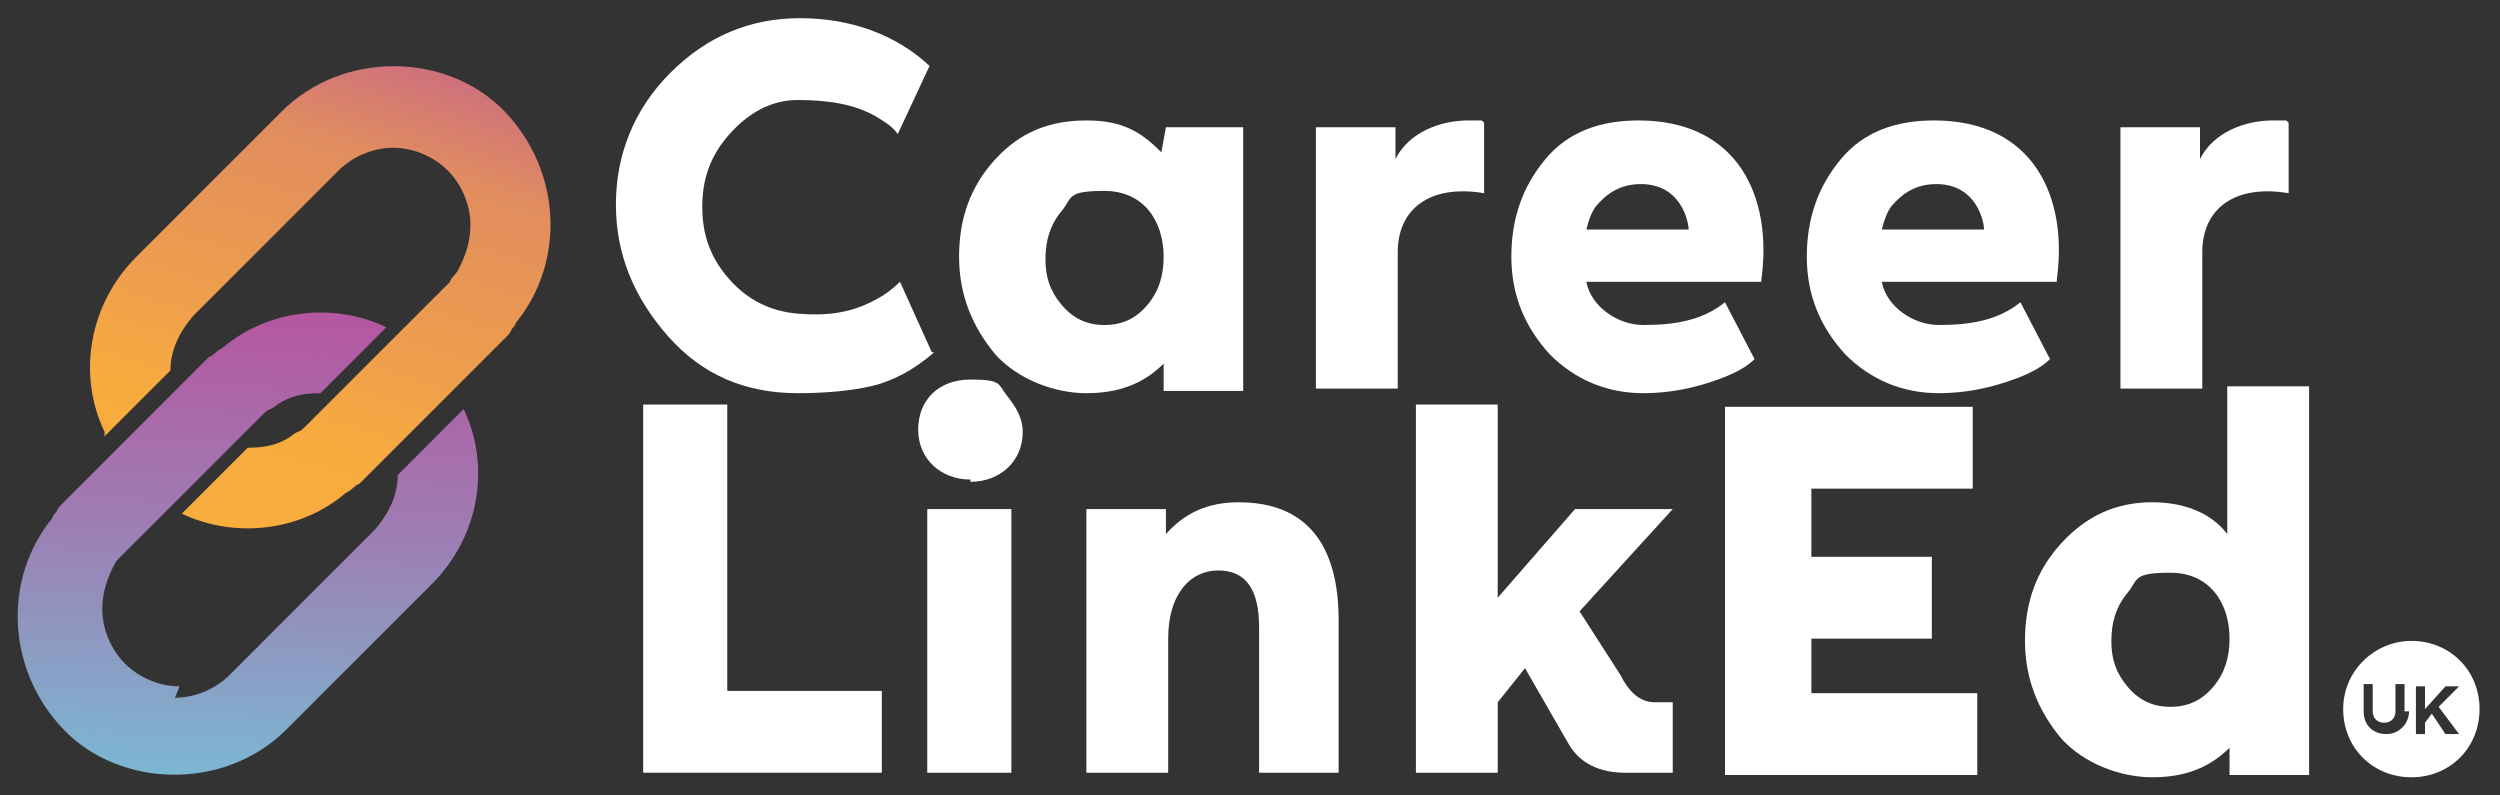 <?xml version="1.0" encoding="UTF-8"?>
<svg xmlns="http://www.w3.org/2000/svg" xmlns:xlink="http://www.w3.org/1999/xlink" version="1.1" viewBox="0 0 110 35">
  <rect x="0" y="0" width="110" height="35" fill="#333333" stroke="none"/>
  <defs>
    <style>
      .cls-1 {
        fill: url(#linear-gradient-2);
      }

      .cls-2 {
        fill: url(#linear-gradient);
      }

      .cls-3 {
        fill: #fff;
      }
    </style>
    <linearGradient id="linear-gradient" x1="-84.5" y1="-1510.4" x2="-110.7" y2="-1486.6" gradientTransform="translate(-1117.6 -967.4) rotate(135)" gradientUnits="userSpaceOnUse">
      <stop offset="0" stop-color="#71ccdc"/>
      <stop offset=".2" stop-color="#7db5d0"/>
      <stop offset=".5" stop-color="#9e7db3"/>
      <stop offset=".8" stop-color="#b8529e"/>
    </linearGradient>
    <linearGradient id="linear-gradient-2" x1="-131.3" y1="-1480.6" x2="-94.2" y2="-1500.3" gradientTransform="translate(-1117.6 -967.4) rotate(135)" gradientUnits="userSpaceOnUse">
      <stop offset=".2" stop-color="#b8529e"/>
      <stop offset=".4" stop-color="#cf727b"/>
      <stop offset=".5" stop-color="#e18d5f"/>
      <stop offset=".7" stop-color="#ef9f4b"/>
      <stop offset=".8" stop-color="#f7ab3f"/>
      <stop offset="1" stop-color="#faaf3c"/>
    </linearGradient>
  </defs>
  <!-- Generator: Adobe Illustrator 28.6.0, SVG Export Plug-In . SVG Version: 1.2.0 Build 709)  -->
  <g>
    <g id="Layer_1">
      <g>
        <g>
          <g>
            <path class="cls-3" d="M41.1,15.5c-.9.8-1.9,1.3-2.8,1.5-.9.2-2,.3-3.2.3-2.3,0-4.2-.8-5.7-2.5-1.5-1.7-2.3-3.6-2.3-5.8s.8-4.2,2.4-5.8c1.6-1.6,3.5-2.4,5.7-2.4s4.2.7,5.7,2.1l-1.4,3c-.2-.3-.5-.5-1-.8-.9-.5-2-.7-3.4-.7-1.2,0-2.2.6-3,1.5-.8.9-1.2,1.9-1.2,3.2s.4,2.3,1.2,3.2,1.8,1.4,3,1.5c1.2.1,2.3,0,3.4-.6.4-.2.8-.5,1.1-.8l1.4,3.1Z"/>
            <path class="cls-3" d="M51.3,5.6h3.4v11.6h-3.5v-1.2c-.9.9-2,1.3-3.4,1.3s-3-.6-4-1.7c-1-1.2-1.6-2.6-1.6-4.3s.5-3.1,1.6-4.3c1.1-1.2,2.4-1.7,4-1.7s2.4.5,3.3,1.4l.2-1.1ZM50.5,13.4c.5-.6.7-1.3.7-2.1,0-1.6-.9-2.9-2.6-2.9s-1.4.3-1.9.9c-.5.6-.7,1.3-.7,2.1s.2,1.4.7,2c.5.6,1.1.9,1.9.9s1.4-.3,1.9-.9Z"/>
            <path class="cls-3" d="M65.3,5.4v3.1c-2.4-.4-3.8.7-3.8,2.6v6h-3.6V5.6h3.5v1.4c.6-1.2,2-1.7,3.2-1.7s.5,0,.6,0Z"/>
            <path class="cls-3" d="M77.5,12.4h-7.7c.2,1.1,1.4,1.9,2.5,1.9,1.4,0,2.6-.2,3.6-1l1.3,2.5c-.4.4-1,.7-1.9,1s-1.9.5-3,.5c-1.6,0-3-.6-4.1-1.7-1.1-1.2-1.7-2.6-1.7-4.3s.5-3.1,1.5-4.3,2.4-1.7,4.1-1.7c4.4,0,5.9,3.4,5.4,7ZM74.3,10.1c0-.3-.3-2-2.1-2-.9,0-1.5.4-2,1-.2.3-.3.6-.4,1h4.5Z"/>
            <path class="cls-3" d="M90.5,12.4h-7.7c.2,1.1,1.4,1.9,2.5,1.9,1.4,0,2.6-.2,3.6-1l1.3,2.5c-.4.4-1,.7-1.9,1s-1.9.5-3,.5c-1.6,0-3-.6-4.1-1.7-1.1-1.2-1.7-2.6-1.7-4.3s.5-3.1,1.5-4.3,2.4-1.7,4.1-1.7c4.4,0,5.9,3.4,5.4,7ZM87.3,10.1c0-.3-.3-2-2.1-2-.9,0-1.5.4-2,1-.2.3-.3.6-.4,1h4.5Z"/>
            <path class="cls-3" d="M100.7,5.4v3.1c-2.4-.4-3.8.7-3.8,2.6v6h-3.6V5.6h3.5v1.4c.6-1.2,2-1.7,3.2-1.7s.5,0,.6,0Z"/>
            <path class="cls-3" d="M32,30.4h6.8v3.6h-10.5v-16.2h3.7v12.6Z"/>
            <path class="cls-3" d="M42.7,21.1c-1.3,0-2.3-.9-2.3-2.2s.9-2.2,2.3-2.2,1.2.2,1.6.7.7,1,.7,1.6c0,1.3-1,2.2-2.3,2.2ZM40.8,22.4h3.7v11.6h-3.7v-11.6Z"/>
            <path class="cls-3" d="M59,34h-3.6v-6.4c0-1.7-.6-2.5-1.8-2.5s-2.2,1-2.2,3v5.9h-3.6v-11.6h3.5v1.1c.8-.9,1.8-1.4,3.2-1.4,3.1,0,4.4,2,4.4,5.2v6.7Z"/>
            <path class="cls-3" d="M73.6,30.9v3.1h-2.1c-1.1,0-2-.4-2.5-1.3l-1.9-3.3-1.2,1.5v3.1h-3.6v-16.2h3.6v8.5l3.4-3.9h4.3l-4.1,4.5,1.8,2.8c.4.8.9,1.2,1.5,1.2h.7Z"/>
            <path class="cls-3" d="M79.7,30.5h7.3v3.6h-11.1v-16.2h10.9v3.6h-7.1v3h5.3v3.6h-5.3v2.5Z"/>
            <path class="cls-3" d="M98,17h3.6v17.1h-3.5v-1.2c-.9.9-2,1.3-3.4,1.3s-3-.6-4-1.7c-1-1.2-1.6-2.6-1.6-4.3s.5-3.1,1.6-4.3c1.1-1.2,2.4-1.8,4-1.8s2.7.6,3.3,1.4v-6.6ZM97.4,30.2c.5-.6.7-1.3.7-2.1,0-1.6-.9-2.9-2.6-2.9s-1.4.3-1.9.9c-.5.6-.7,1.3-.7,2.1s.2,1.4.7,2c.5.6,1.1.9,1.9.9s1.4-.3,1.9-.9Z"/>
          </g>
          <path class="cls-3" d="M106.1,28.2c-1.6,0-3,1.3-3,3s1.3,3,3,3,3-1.3,3-3-1.3-3-3-3ZM106,31.3c0,.5-.4,1-1,1s-1-.4-1-1v-1.2h.4v1.2c0,.3.2.5.5.5s.5-.2.5-.5v-1.2h.4v1.2ZM108.1,32.3h-.5l-.6-.9-.3.4v.5h-.4v-2.1h.4v1l.9-1h.6l-.9.9.9,1.2Z"/>
        </g>
        <g>
          <path class="cls-2" d="M7.9,30.2c-.9,0-1.8-.4-2.4-1-.6-.6-1-1.5-1-2.4,0-.7.2-1.3.5-1.9,0,0,.1-.2.2-.3,0,0,0,0,0,0,0,0,0,0,0,0,0,0,0,0,0,0,0,0,0,0,0,0,0,0,0,0,0,0,0,0,0,0,0,0,0,0,0,0,0,0,0,0,0,0,0,0,0,0,0,0,0,0,0,0,0,0,0,0l2-2,2.6-2.6,1.8-1.8c0,0,.2-.2.3-.2,0,0,.2-.1.3-.2.6-.4,1.2-.5,1.9-.5h0l2.9-2.9c-2.3-1.1-5.2-.8-7.2.9,0,0-.2.1-.3.2,0,0-.2.2-.3.2h0s-1.8,1.8-1.8,1.8l-2.7,2.7-2,2h0c0,0-.2.2-.2.3,0,0-.2.2-.2.3-2.2,2.7-2,6.7.5,9.3s7.1,2.7,9.8,0l6.4-6.4c2.1-2.1,2.6-5.2,1.4-7.7l-2.9,2.9c0,.9-.4,1.7-1,2.4l-6.4,6.4c-.6.6-1.5,1-2.4,1Z"/>
          <path class="cls-1" d="M4.6,19.2l2.9-2.9c0-.9.4-1.7,1-2.4l6.4-6.4c.6-.6,1.5-1,2.4-1,.9,0,1.8.4,2.4,1,.6.6,1,1.5,1,2.4,0,.7-.2,1.3-.5,1.9,0,0-.1.2-.2.3,0,0-.2.2-.2.3l-2,2-2.6,2.6-1.8,1.8c0,0-.2.2-.3.2,0,0-.2.1-.3.2-.6.4-1.2.5-1.9.5h0l-2.9,2.9c2.3,1.1,5.2.8,7.2-.9,0,0,.2-.1.3-.2,0,0,.2-.2.3-.2h0s1.8-1.8,1.8-1.8l2.7-2.7,2-2h0c0,0,.2-.2.2-.3,0,0,.2-.2.2-.3,2.2-2.7,2-6.7-.5-9.3s-7.1-2.7-9.8,0l-6.4,6.4c-2.1,2.1-2.6,5.2-1.4,7.7Z"/>
        </g>
      </g>
    </g>
  </g>
</svg>